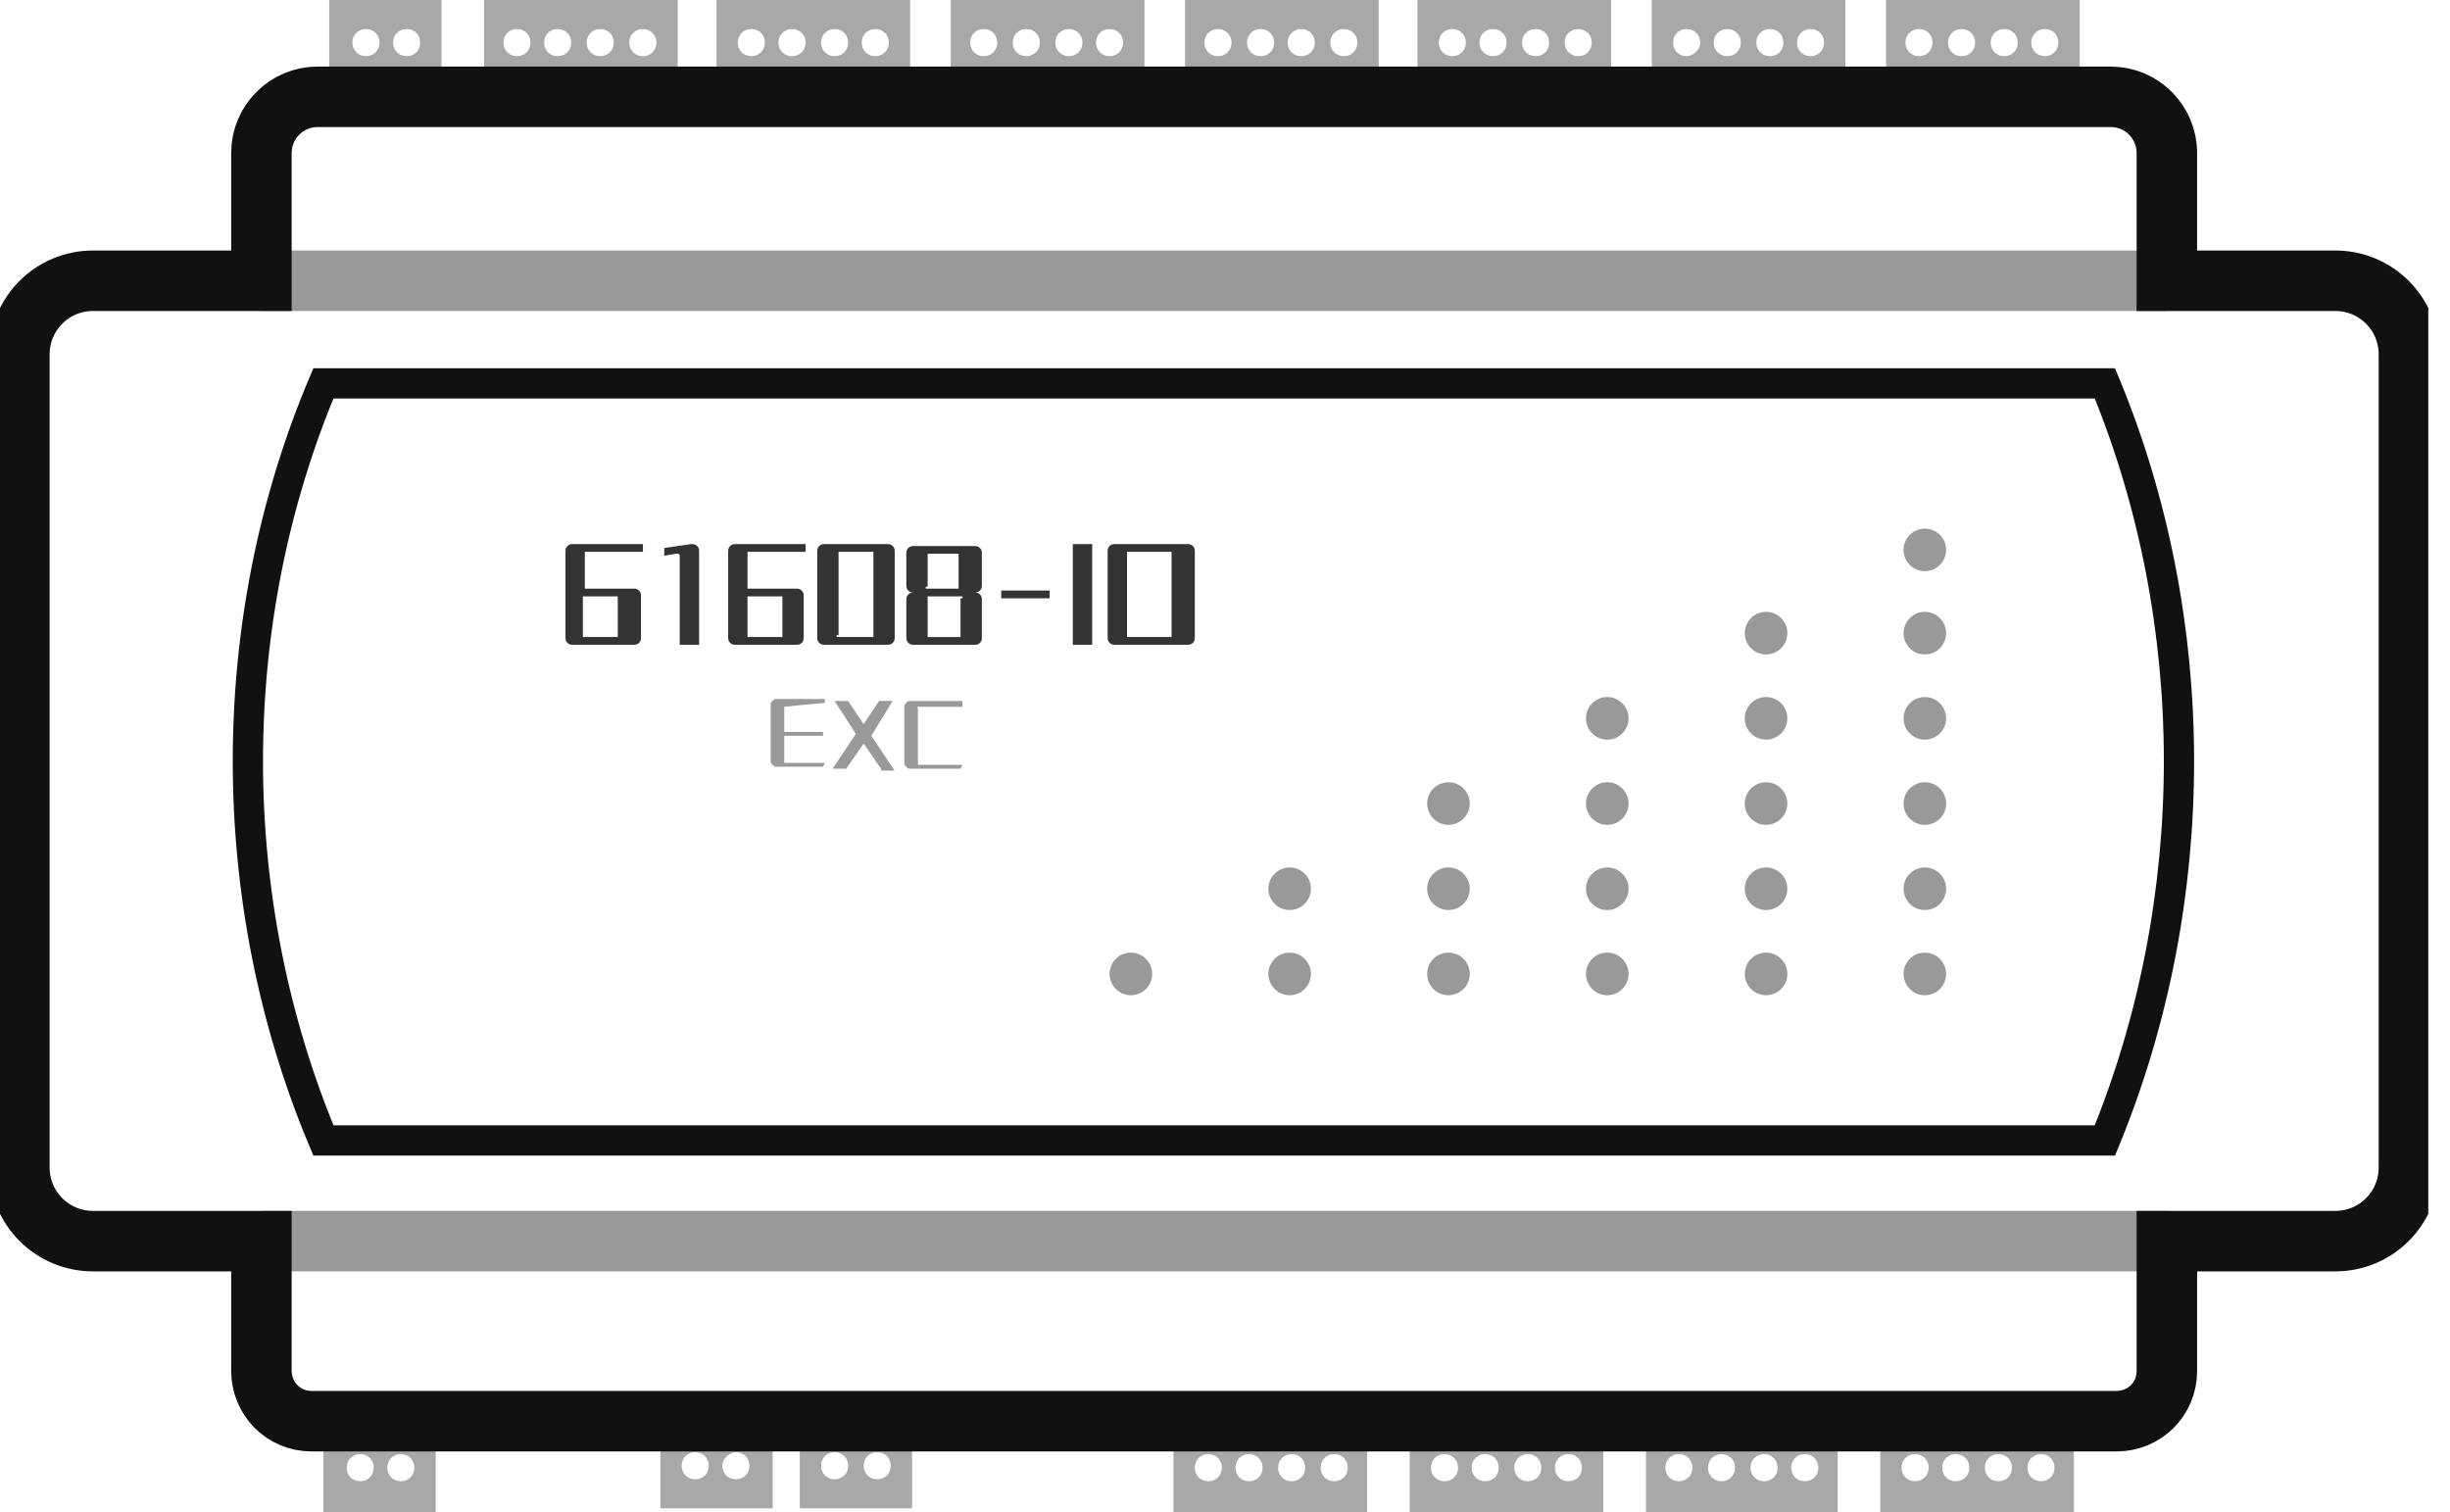 <svg width="81" height="50" viewBox="0 0 81 50" fill="none" xmlns="http://www.w3.org/2000/svg">
<g clip-path="url(#clip0_491_2074)">
<path d="M10.883 0V3.585H14.596V0H10.883ZM12.099 1.857C11.843 1.857 11.651 1.665 11.651 1.408C11.651 1.152 11.843 0.96 12.099 0.96C12.355 0.96 12.547 1.152 12.547 1.408C12.547 1.665 12.355 1.857 12.099 1.857ZM13.444 1.857C13.188 1.857 12.995 1.665 12.995 1.408C12.995 1.152 13.188 0.96 13.444 0.96C13.7 0.96 13.892 1.152 13.892 1.408C13.892 1.665 13.7 1.857 13.444 1.857Z" fill="#A8A8A8"/>
<path d="M25.545 49.872V46.287H21.832V49.872H25.545ZM24.329 48.016C24.585 48.016 24.777 48.208 24.777 48.464C24.777 48.72 24.585 48.912 24.329 48.912C24.073 48.912 23.881 48.72 23.881 48.464C23.881 48.208 24.137 48.016 24.329 48.016ZM22.984 48.016C23.241 48.016 23.433 48.208 23.433 48.464C23.433 48.72 23.241 48.912 22.984 48.912C22.728 48.912 22.536 48.72 22.536 48.464C22.536 48.208 22.728 48.016 22.984 48.016Z" fill="#A8A8A8"/>
<path d="M30.155 49.872V46.287H26.441V49.872H30.155ZM29.002 48.016C29.258 48.016 29.45 48.208 29.45 48.464C29.45 48.72 29.258 48.912 29.002 48.912C28.746 48.912 28.554 48.72 28.554 48.464C28.554 48.208 28.746 48.016 29.002 48.016ZM27.594 48.016C27.85 48.016 28.042 48.208 28.042 48.464C28.042 48.72 27.85 48.912 27.594 48.912C27.338 48.912 27.146 48.72 27.146 48.464C27.146 48.208 27.338 48.016 27.594 48.016Z" fill="#A8A8A8"/>
<path d="M14.405 50V46.415H10.691V50H14.405ZM13.252 48.08C13.508 48.08 13.7 48.272 13.7 48.528C13.7 48.784 13.508 48.976 13.252 48.976C12.996 48.976 12.804 48.784 12.804 48.528C12.804 48.272 12.996 48.08 13.252 48.08ZM11.908 48.08C12.164 48.08 12.356 48.272 12.356 48.528C12.356 48.784 12.164 48.976 11.908 48.976C11.652 48.976 11.46 48.784 11.46 48.528C11.46 48.272 11.652 48.08 11.908 48.08Z" fill="#A8A8A8"/>
<path d="M16.004 0V3.585H22.406V0H16.004ZM17.092 1.857C16.836 1.857 16.644 1.665 16.644 1.408C16.644 1.152 16.836 0.96 17.092 0.96C17.348 0.96 17.54 1.152 17.54 1.408C17.54 1.665 17.348 1.857 17.092 1.857ZM18.437 1.857C18.181 1.857 17.988 1.665 17.988 1.408C17.988 1.152 18.181 0.96 18.437 0.96C18.693 0.96 18.885 1.152 18.885 1.408C18.885 1.665 18.693 1.857 18.437 1.857ZM19.845 1.857C19.589 1.857 19.397 1.665 19.397 1.408C19.397 1.152 19.589 0.96 19.845 0.96C20.101 0.96 20.293 1.152 20.293 1.408C20.293 1.665 20.101 1.857 19.845 1.857ZM21.254 1.857C20.997 1.857 20.805 1.665 20.805 1.408C20.805 1.152 20.997 0.96 21.254 0.96C21.51 0.96 21.702 1.152 21.702 1.408C21.702 1.665 21.51 1.857 21.254 1.857Z" fill="#A8A8A8"/>
<path d="M23.688 0V3.585H30.09V0H23.688ZM24.84 1.857C24.584 1.857 24.392 1.665 24.392 1.408C24.392 1.152 24.584 0.96 24.84 0.96C25.096 0.96 25.288 1.152 25.288 1.408C25.288 1.665 25.096 1.857 24.84 1.857ZM26.184 1.857C25.928 1.857 25.736 1.665 25.736 1.408C25.736 1.152 25.928 0.96 26.184 0.96C26.44 0.96 26.632 1.152 26.632 1.408C26.632 1.665 26.44 1.857 26.184 1.857ZM27.593 1.857C27.337 1.857 27.145 1.665 27.145 1.408C27.145 1.152 27.337 0.96 27.593 0.96C27.849 0.96 28.041 1.152 28.041 1.408C28.041 1.665 27.849 1.857 27.593 1.857ZM28.937 1.857C28.681 1.857 28.489 1.665 28.489 1.408C28.489 1.152 28.681 0.96 28.937 0.96C29.193 0.96 29.385 1.152 29.385 1.408C29.385 1.665 29.193 1.857 28.937 1.857Z" fill="#A8A8A8"/>
<path d="M31.434 0V3.585H37.836V0H31.434ZM32.522 1.857C32.266 1.857 32.074 1.665 32.074 1.408C32.074 1.152 32.266 0.96 32.522 0.96C32.778 0.96 32.97 1.152 32.97 1.408C32.97 1.665 32.778 1.857 32.522 1.857ZM33.93 1.857C33.674 1.857 33.482 1.665 33.482 1.408C33.482 1.152 33.674 0.96 33.93 0.96C34.187 0.96 34.379 1.152 34.379 1.408C34.379 1.665 34.187 1.857 33.93 1.857ZM35.339 1.857C35.083 1.857 34.891 1.665 34.891 1.408C34.891 1.152 35.083 0.96 35.339 0.96C35.595 0.96 35.787 1.152 35.787 1.408C35.787 1.665 35.595 1.857 35.339 1.857ZM36.683 1.857C36.427 1.857 36.235 1.665 36.235 1.408C36.235 1.152 36.427 0.96 36.683 0.96C36.939 0.96 37.131 1.152 37.131 1.408C37.131 1.665 36.939 1.857 36.683 1.857Z" fill="#A8A8A8"/>
<path d="M39.18 0V3.585H45.582V0H39.18ZM40.268 1.857C40.012 1.857 39.82 1.665 39.82 1.408C39.82 1.152 40.012 0.96 40.268 0.96C40.524 0.96 40.716 1.152 40.716 1.408C40.716 1.665 40.524 1.857 40.268 1.857ZM41.676 1.857C41.42 1.857 41.228 1.665 41.228 1.408C41.228 1.152 41.42 0.96 41.676 0.96C41.933 0.96 42.125 1.152 42.125 1.408C42.125 1.665 41.933 1.857 41.676 1.857ZM43.021 1.857C42.765 1.857 42.573 1.665 42.573 1.408C42.573 1.152 42.765 0.96 43.021 0.96C43.277 0.96 43.469 1.152 43.469 1.408C43.469 1.665 43.277 1.857 43.021 1.857ZM44.429 1.857C44.173 1.857 43.981 1.665 43.981 1.408C43.981 1.152 44.173 0.96 44.429 0.96C44.685 0.96 44.877 1.152 44.877 1.408C44.877 1.665 44.685 1.857 44.429 1.857Z" fill="#A8A8A8"/>
<path d="M46.863 0V3.585H53.265V0H46.863ZM48.016 1.857C47.76 1.857 47.568 1.665 47.568 1.408C47.568 1.152 47.76 0.96 48.016 0.96C48.272 0.96 48.464 1.152 48.464 1.408C48.464 1.665 48.272 1.857 48.016 1.857ZM49.36 1.857C49.104 1.857 48.912 1.665 48.912 1.408C48.912 1.152 49.104 0.96 49.36 0.96C49.616 0.96 49.808 1.152 49.808 1.408C49.808 1.665 49.616 1.857 49.36 1.857ZM50.769 1.857C50.513 1.857 50.32 1.665 50.32 1.408C50.32 1.152 50.513 0.96 50.769 0.96C51.025 0.96 51.217 1.152 51.217 1.408C51.217 1.665 51.025 1.857 50.769 1.857ZM52.177 1.857C51.921 1.857 51.729 1.665 51.729 1.408C51.729 1.152 51.921 0.96 52.177 0.96C52.433 0.96 52.625 1.152 52.625 1.408C52.625 1.665 52.433 1.857 52.177 1.857Z" fill="#A8A8A8"/>
<path d="M54.609 0V3.585H61.011V0H54.609ZM55.762 1.857C55.506 1.857 55.314 1.665 55.314 1.408C55.314 1.152 55.506 0.96 55.762 0.96C56.018 0.96 56.21 1.152 56.21 1.408C56.21 1.665 55.954 1.857 55.762 1.857ZM57.106 1.857C56.85 1.857 56.658 1.665 56.658 1.408C56.658 1.152 56.85 0.96 57.106 0.96C57.362 0.96 57.554 1.152 57.554 1.408C57.554 1.665 57.362 1.857 57.106 1.857ZM58.515 1.857C58.258 1.857 58.066 1.665 58.066 1.408C58.066 1.152 58.258 0.96 58.515 0.96C58.771 0.96 58.963 1.152 58.963 1.408C58.963 1.665 58.771 1.857 58.515 1.857ZM59.859 1.857C59.603 1.857 59.411 1.665 59.411 1.408C59.411 1.152 59.603 0.96 59.859 0.96C60.115 0.96 60.307 1.152 60.307 1.408C60.307 1.665 60.115 1.857 59.859 1.857Z" fill="#A8A8A8"/>
<path d="M62.355 0V3.585H68.757V0H62.355ZM63.444 1.857C63.188 1.857 62.996 1.665 62.996 1.408C62.996 1.152 63.188 0.96 63.444 0.96C63.7 0.96 63.892 1.152 63.892 1.408C63.892 1.665 63.7 1.857 63.444 1.857ZM64.852 1.857C64.596 1.857 64.404 1.665 64.404 1.408C64.404 1.152 64.596 0.96 64.852 0.96C65.108 0.96 65.3 1.152 65.3 1.408C65.3 1.665 65.108 1.857 64.852 1.857ZM66.261 1.857C66.005 1.857 65.813 1.665 65.813 1.408C65.813 1.152 66.005 0.96 66.261 0.96C66.517 0.96 66.709 1.152 66.709 1.408C66.709 1.665 66.517 1.857 66.261 1.857ZM67.605 1.857C67.349 1.857 67.157 1.665 67.157 1.408C67.157 1.152 67.349 0.96 67.605 0.96C67.861 0.96 68.053 1.152 68.053 1.408C68.053 1.665 67.861 1.857 67.605 1.857Z" fill="#A8A8A8"/>
<path d="M68.566 50V46.415H62.164V50H68.566ZM67.478 48.08C67.734 48.08 67.926 48.272 67.926 48.528C67.926 48.784 67.734 48.976 67.478 48.976C67.222 48.976 67.03 48.784 67.03 48.528C67.03 48.272 67.222 48.08 67.478 48.08ZM66.069 48.08C66.325 48.08 66.517 48.272 66.517 48.528C66.517 48.784 66.325 48.976 66.069 48.976C65.813 48.976 65.621 48.784 65.621 48.528C65.621 48.272 65.813 48.08 66.069 48.08ZM64.661 48.08C64.917 48.08 65.109 48.272 65.109 48.528C65.109 48.784 64.917 48.976 64.661 48.976C64.405 48.976 64.213 48.784 64.213 48.528C64.213 48.272 64.405 48.08 64.661 48.08ZM63.316 48.08C63.572 48.08 63.765 48.272 63.765 48.528C63.765 48.784 63.572 48.976 63.316 48.976C63.06 48.976 62.868 48.784 62.868 48.528C62.868 48.272 63.06 48.08 63.316 48.08Z" fill="#A8A8A8"/>
<path d="M60.756 50V46.415H54.418V50H60.756ZM59.668 48.08C59.924 48.08 60.116 48.272 60.116 48.528C60.116 48.784 59.924 48.976 59.668 48.976C59.412 48.976 59.219 48.784 59.219 48.528C59.219 48.272 59.412 48.08 59.668 48.08ZM58.323 48.08C58.579 48.08 58.771 48.272 58.771 48.528C58.771 48.784 58.579 48.976 58.323 48.976C58.067 48.976 57.875 48.784 57.875 48.528C57.875 48.272 58.067 48.08 58.323 48.08ZM56.915 48.08C57.171 48.08 57.363 48.272 57.363 48.528C57.363 48.784 57.171 48.976 56.915 48.976C56.659 48.976 56.467 48.784 56.467 48.528C56.467 48.272 56.659 48.08 56.915 48.08ZM55.506 48.08C55.762 48.08 55.955 48.272 55.955 48.528C55.955 48.784 55.762 48.976 55.506 48.976C55.25 48.976 55.058 48.784 55.058 48.528C55.058 48.272 55.25 48.08 55.506 48.08Z" fill="#A8A8A8"/>
<path d="M53.008 50V46.415H46.605V50H53.008ZM51.855 48.08C52.111 48.08 52.303 48.272 52.303 48.528C52.303 48.784 52.111 48.976 51.855 48.976C51.599 48.976 51.407 48.784 51.407 48.528C51.407 48.272 51.599 48.08 51.855 48.08ZM50.511 48.08C50.767 48.08 50.959 48.272 50.959 48.528C50.959 48.784 50.767 48.976 50.511 48.976C50.255 48.976 50.063 48.784 50.063 48.528C50.063 48.272 50.255 48.08 50.511 48.08ZM49.102 48.08C49.358 48.08 49.55 48.272 49.55 48.528C49.55 48.784 49.358 48.976 49.102 48.976C48.846 48.976 48.654 48.784 48.654 48.528C48.654 48.272 48.846 48.08 49.102 48.08ZM47.758 48.08C48.014 48.08 48.206 48.272 48.206 48.528C48.206 48.784 48.014 48.976 47.758 48.976C47.502 48.976 47.31 48.784 47.31 48.528C47.31 48.272 47.502 48.08 47.758 48.08Z" fill="#A8A8A8"/>
<path d="M45.199 50V46.415H38.797V50H45.199ZM44.111 48.08C44.367 48.08 44.559 48.272 44.559 48.528C44.559 48.784 44.367 48.976 44.111 48.976C43.855 48.976 43.662 48.784 43.662 48.528C43.662 48.272 43.855 48.08 44.111 48.08ZM42.702 48.08C42.958 48.08 43.15 48.272 43.15 48.528C43.15 48.784 42.958 48.976 42.702 48.976C42.446 48.976 42.254 48.784 42.254 48.528C42.254 48.272 42.446 48.08 42.702 48.08ZM41.294 48.08C41.55 48.08 41.742 48.272 41.742 48.528C41.742 48.784 41.55 48.976 41.294 48.976C41.038 48.976 40.846 48.784 40.846 48.528C40.846 48.272 41.038 48.08 41.294 48.08ZM39.949 48.08C40.205 48.08 40.397 48.272 40.397 48.528C40.397 48.784 40.205 48.976 39.949 48.976C39.693 48.976 39.501 48.784 39.501 48.528C39.501 48.272 39.693 48.08 39.949 48.08Z" fill="#A8A8A8"/>
<path d="M63.638 18.886C64.027 18.886 64.342 18.571 64.342 18.182C64.342 17.793 64.027 17.477 63.638 17.477C63.249 17.477 62.934 17.793 62.934 18.182C62.934 18.571 63.249 18.886 63.638 18.886Z" fill="#999999"/>
<path d="M63.638 21.639C64.027 21.639 64.342 21.324 64.342 20.935C64.342 20.546 64.027 20.23 63.638 20.23C63.249 20.23 62.934 20.546 62.934 20.935C62.934 21.324 63.249 21.639 63.638 21.639Z" fill="#999999"/>
<path d="M58.388 21.639C58.777 21.639 59.092 21.324 59.092 20.935C59.092 20.546 58.777 20.23 58.388 20.23C57.999 20.23 57.684 20.546 57.684 20.935C57.684 21.324 57.999 21.639 58.388 21.639Z" fill="#999999"/>
<path d="M63.638 24.455C64.027 24.455 64.342 24.14 64.342 23.751C64.342 23.362 64.027 23.047 63.638 23.047C63.249 23.047 62.934 23.362 62.934 23.751C62.934 24.14 63.249 24.455 63.638 24.455Z" fill="#999999"/>
<path d="M63.638 27.273C64.027 27.273 64.342 26.957 64.342 26.569C64.342 26.18 64.027 25.864 63.638 25.864C63.249 25.864 62.934 26.18 62.934 26.569C62.934 26.957 63.249 27.273 63.638 27.273Z" fill="#999999"/>
<path d="M63.638 30.09C64.027 30.09 64.342 29.775 64.342 29.386C64.342 28.997 64.027 28.682 63.638 28.682C63.249 28.682 62.934 28.997 62.934 29.386C62.934 29.775 63.249 30.09 63.638 30.09Z" fill="#999999"/>
<path d="M63.638 32.907C64.027 32.907 64.342 32.591 64.342 32.202C64.342 31.813 64.027 31.498 63.638 31.498C63.249 31.498 62.934 31.813 62.934 32.202C62.934 32.591 63.249 32.907 63.638 32.907Z" fill="#999999"/>
<path d="M58.388 24.455C58.777 24.455 59.092 24.14 59.092 23.751C59.092 23.362 58.777 23.047 58.388 23.047C57.999 23.047 57.684 23.362 57.684 23.751C57.684 24.14 57.999 24.455 58.388 24.455Z" fill="#999999"/>
<path d="M58.388 27.273C58.777 27.273 59.092 26.957 59.092 26.569C59.092 26.18 58.777 25.864 58.388 25.864C57.999 25.864 57.684 26.18 57.684 26.569C57.684 26.957 57.999 27.273 58.388 27.273Z" fill="#999999"/>
<path d="M58.388 30.09C58.777 30.09 59.092 29.775 59.092 29.386C59.092 28.997 58.777 28.682 58.388 28.682C57.999 28.682 57.684 28.997 57.684 29.386C57.684 29.775 57.999 30.09 58.388 30.09Z" fill="#999999"/>
<path d="M58.388 32.907C58.777 32.907 59.092 32.591 59.092 32.202C59.092 31.813 58.777 31.498 58.388 31.498C57.999 31.498 57.684 31.813 57.684 32.202C57.684 32.591 57.999 32.907 58.388 32.907Z" fill="#999999"/>
<path d="M53.138 24.455C53.527 24.455 53.842 24.14 53.842 23.751C53.842 23.362 53.527 23.047 53.138 23.047C52.749 23.047 52.434 23.362 52.434 23.751C52.434 24.14 52.749 24.455 53.138 24.455Z" fill="#999999"/>
<path d="M53.138 27.273C53.527 27.273 53.842 26.957 53.842 26.569C53.842 26.18 53.527 25.864 53.138 25.864C52.749 25.864 52.434 26.18 52.434 26.569C52.434 26.957 52.749 27.273 53.138 27.273Z" fill="#999999"/>
<path d="M53.138 30.09C53.527 30.09 53.842 29.775 53.842 29.386C53.842 28.997 53.527 28.682 53.138 28.682C52.749 28.682 52.434 28.997 52.434 29.386C52.434 29.775 52.749 30.09 53.138 30.09Z" fill="#999999"/>
<path d="M53.138 32.907C53.527 32.907 53.842 32.591 53.842 32.202C53.842 31.813 53.527 31.498 53.138 31.498C52.749 31.498 52.434 31.813 52.434 32.202C52.434 32.591 52.749 32.907 53.138 32.907Z" fill="#999999"/>
<path d="M47.888 27.273C48.277 27.273 48.592 26.957 48.592 26.569C48.592 26.18 48.277 25.864 47.888 25.864C47.499 25.864 47.184 26.18 47.184 26.569C47.184 26.957 47.499 27.273 47.888 27.273Z" fill="#999999"/>
<path d="M47.888 30.09C48.277 30.09 48.592 29.775 48.592 29.386C48.592 28.997 48.277 28.682 47.888 28.682C47.499 28.682 47.184 28.997 47.184 29.386C47.184 29.775 47.499 30.09 47.888 30.09Z" fill="#999999"/>
<path d="M47.888 32.907C48.277 32.907 48.592 32.591 48.592 32.202C48.592 31.813 48.277 31.498 47.888 31.498C47.499 31.498 47.184 31.813 47.184 32.202C47.184 32.591 47.499 32.907 47.888 32.907Z" fill="#999999"/>
<path d="M42.638 30.09C43.027 30.09 43.342 29.775 43.342 29.386C43.342 28.997 43.027 28.682 42.638 28.682C42.249 28.682 41.934 28.997 41.934 29.386C41.934 29.775 42.249 30.09 42.638 30.09Z" fill="#999999"/>
<path d="M42.638 32.907C43.027 32.907 43.342 32.591 43.342 32.202C43.342 31.813 43.027 31.498 42.638 31.498C42.249 31.498 41.934 31.813 41.934 32.202C41.934 32.591 42.249 32.907 42.638 32.907Z" fill="#999999"/>
<path d="M37.388 32.907C37.777 32.907 38.092 32.591 38.092 32.202C38.092 31.813 37.777 31.498 37.388 31.498C36.999 31.498 36.684 31.813 36.684 32.202C36.684 32.591 36.999 32.907 37.388 32.907Z" fill="#999999"/>
<path d="M8.645 9.283H71.641H8.645Z" stroke="#999999" stroke-width="2" stroke-miterlimit="10"/>
<path d="M8.645 41.037H71.641H8.645Z" stroke="#999999" stroke-width="2" stroke-miterlimit="10"/>
<path d="M77.209 9.283H71.639V5.058C71.639 4.033 70.807 3.201 69.783 3.201H10.5C9.475 3.201 8.643 4.033 8.643 5.058V9.283H3.073C1.729 9.283 0.641 10.371 0.641 11.716V38.605C0.641 39.949 1.729 41.037 3.073 41.037H8.643V45.327C8.643 46.223 9.347 46.991 10.308 46.991H69.975C70.871 46.991 71.639 46.287 71.639 45.327V41.037H77.209C78.554 41.037 79.642 39.949 79.642 38.605V11.716C79.642 10.371 78.554 9.283 77.209 9.283Z" stroke="#111111" stroke-width="2" stroke-miterlimit="10"/>
<path d="M69.591 37.708H10.692C7.363 29.769 7.363 20.55 10.692 12.676H69.591C72.856 20.55 72.856 29.769 69.591 37.708Z" stroke="#111111" stroke-miterlimit="10"/>
<path d="M25.929 23.367C25.929 23.431 25.929 23.431 25.929 23.367V24.2H27.209V24.328H25.929V25.16V25.224C25.929 25.224 25.929 25.224 25.993 25.224H27.273L27.209 25.352H25.672C25.608 25.352 25.608 25.352 25.544 25.288C25.48 25.224 25.48 25.224 25.48 25.16V23.303C25.48 23.239 25.48 23.239 25.544 23.175C25.608 23.111 25.608 23.111 25.672 23.111H27.273V23.239L25.929 23.367Z" fill="#999999"/>
<path d="M29.128 25.416L28.552 24.584L27.976 25.416H27.527L28.296 24.264L27.591 23.176H28.04L28.552 23.944L29.064 23.176H29.512L28.808 24.328L29.576 25.48H29.128V25.416Z" fill="#999999"/>
<path d="M31.819 23.24V23.368H30.411C30.411 23.368 30.411 23.368 30.347 23.368C30.283 23.368 30.347 23.368 30.347 23.432V25.224C30.347 25.224 30.347 25.224 30.347 25.288C30.347 25.288 30.347 25.288 30.411 25.288H31.819L31.755 25.416H30.09C30.026 25.416 30.026 25.416 29.962 25.352C29.898 25.288 29.898 25.288 29.898 25.224V23.368C29.898 23.304 29.898 23.304 29.962 23.24C30.026 23.176 30.026 23.176 30.09 23.176H31.819V23.24Z" fill="#999999"/>
<path d="M19.399 18.246H19.335V18.31V19.463H20.936C21 19.463 21.064 19.463 21.128 19.527C21.192 19.591 21.192 19.655 21.192 19.719V21.063C21.192 21.127 21.192 21.191 21.128 21.255C21.064 21.319 21 21.319 20.936 21.319H18.951C18.887 21.319 18.823 21.319 18.759 21.255C18.695 21.191 18.695 21.127 18.695 21.063V18.246C18.695 18.182 18.695 18.118 18.759 18.054C18.823 17.99 18.887 17.99 18.951 17.99H21.256V18.246H19.399ZM19.271 19.719V20.999V21.063H19.335H20.36H20.424V20.999V19.783V19.719H20.36H19.271Z" fill="#333333"/>
<path d="M22.857 17.99C22.921 17.99 22.985 17.99 23.049 18.054C23.113 18.118 23.113 18.182 23.113 18.246V21.319H22.473V18.374C22.473 18.374 22.473 18.31 22.409 18.31H22.345L21.961 18.374V18.118L22.857 17.99Z" fill="#333333"/>
<path d="M24.778 18.246H24.714V18.31V19.463H26.315C26.379 19.463 26.443 19.463 26.507 19.527C26.571 19.591 26.571 19.655 26.571 19.719V21.063C26.571 21.127 26.571 21.191 26.507 21.255C26.443 21.319 26.379 21.319 26.315 21.319H24.33C24.266 21.319 24.202 21.319 24.138 21.255C24.074 21.191 24.074 21.127 24.074 21.063V18.246C24.074 18.182 24.074 18.118 24.138 18.054C24.202 17.99 24.266 17.99 24.33 17.99H26.635V18.246H24.778ZM24.714 19.719V20.999V21.063H24.778H25.803H25.867V20.999V19.783V19.719H25.803H24.714Z" fill="#333333"/>
<path d="M27.02 18.246C27.02 18.182 27.02 18.118 27.084 18.054C27.148 17.99 27.212 17.99 27.276 17.99H29.324C29.388 17.99 29.452 17.99 29.516 18.054C29.58 18.118 29.58 18.182 29.58 18.246V21.063C29.58 21.127 29.58 21.191 29.516 21.255C29.452 21.319 29.388 21.319 29.324 21.319H27.276C27.212 21.319 27.148 21.319 27.084 21.255C27.02 21.191 27.02 21.127 27.02 21.063V18.246ZM27.66 20.999V21.063H27.724H28.812H28.876V20.999V18.31V18.246H28.812H27.788H27.724V18.31V20.999H27.66Z" fill="#333333"/>
<path d="M32.462 19.335C32.462 19.399 32.462 19.463 32.398 19.527C32.334 19.591 32.27 19.591 32.206 19.591C32.27 19.591 32.334 19.591 32.398 19.655C32.462 19.719 32.462 19.783 32.462 19.847V21.064C32.462 21.128 32.462 21.192 32.398 21.256C32.334 21.32 32.27 21.32 32.206 21.32H30.221C30.157 21.32 30.093 21.32 30.029 21.256C29.965 21.192 29.965 21.128 29.965 21.064V19.847C29.965 19.783 29.965 19.719 30.029 19.655C30.093 19.591 30.157 19.591 30.221 19.591C30.157 19.591 30.093 19.591 30.029 19.527C29.965 19.463 29.965 19.399 29.965 19.335V18.311C29.965 18.247 29.965 18.183 30.029 18.119C30.093 18.055 30.157 18.055 30.221 18.055H32.206C32.27 18.055 32.334 18.055 32.398 18.119C32.462 18.183 32.462 18.247 32.462 18.311V19.335ZM30.605 19.399V19.463H30.669H31.629H31.693V19.399V18.375V18.311H31.629H30.733H30.669V18.375V19.399H30.605ZM31.821 19.783V19.719H31.757H30.733H30.669V19.783V21V21.064H30.733H31.693H31.757V21V19.783H31.821Z" fill="#333333"/>
<path d="M34.702 19.782H33.102V19.526H34.702V19.782Z" fill="#333333"/>
<path d="M35.469 21.319V17.99H36.109V21.319H35.469Z" fill="#333333"/>
<path d="M36.621 18.246C36.621 18.182 36.621 18.118 36.685 18.054C36.749 17.99 36.813 17.99 36.877 17.99H39.246C39.31 17.99 39.374 17.99 39.438 18.054C39.502 18.118 39.502 18.182 39.502 18.246V21.063C39.502 21.127 39.502 21.191 39.438 21.255C39.374 21.319 39.31 21.319 39.246 21.319H36.877C36.813 21.319 36.749 21.319 36.685 21.255C36.621 21.191 36.621 21.127 36.621 21.063V18.246ZM37.261 20.999V21.063H37.325H38.67H38.734V20.999V18.31V18.246H38.67H37.325H37.261V18.31V20.999Z" fill="#333333"/>
</g>
<defs>
<clipPath id="clip0_491_2074">
<rect width="80.282" height="50" fill="white"/>
</clipPath>
</defs>
</svg>
